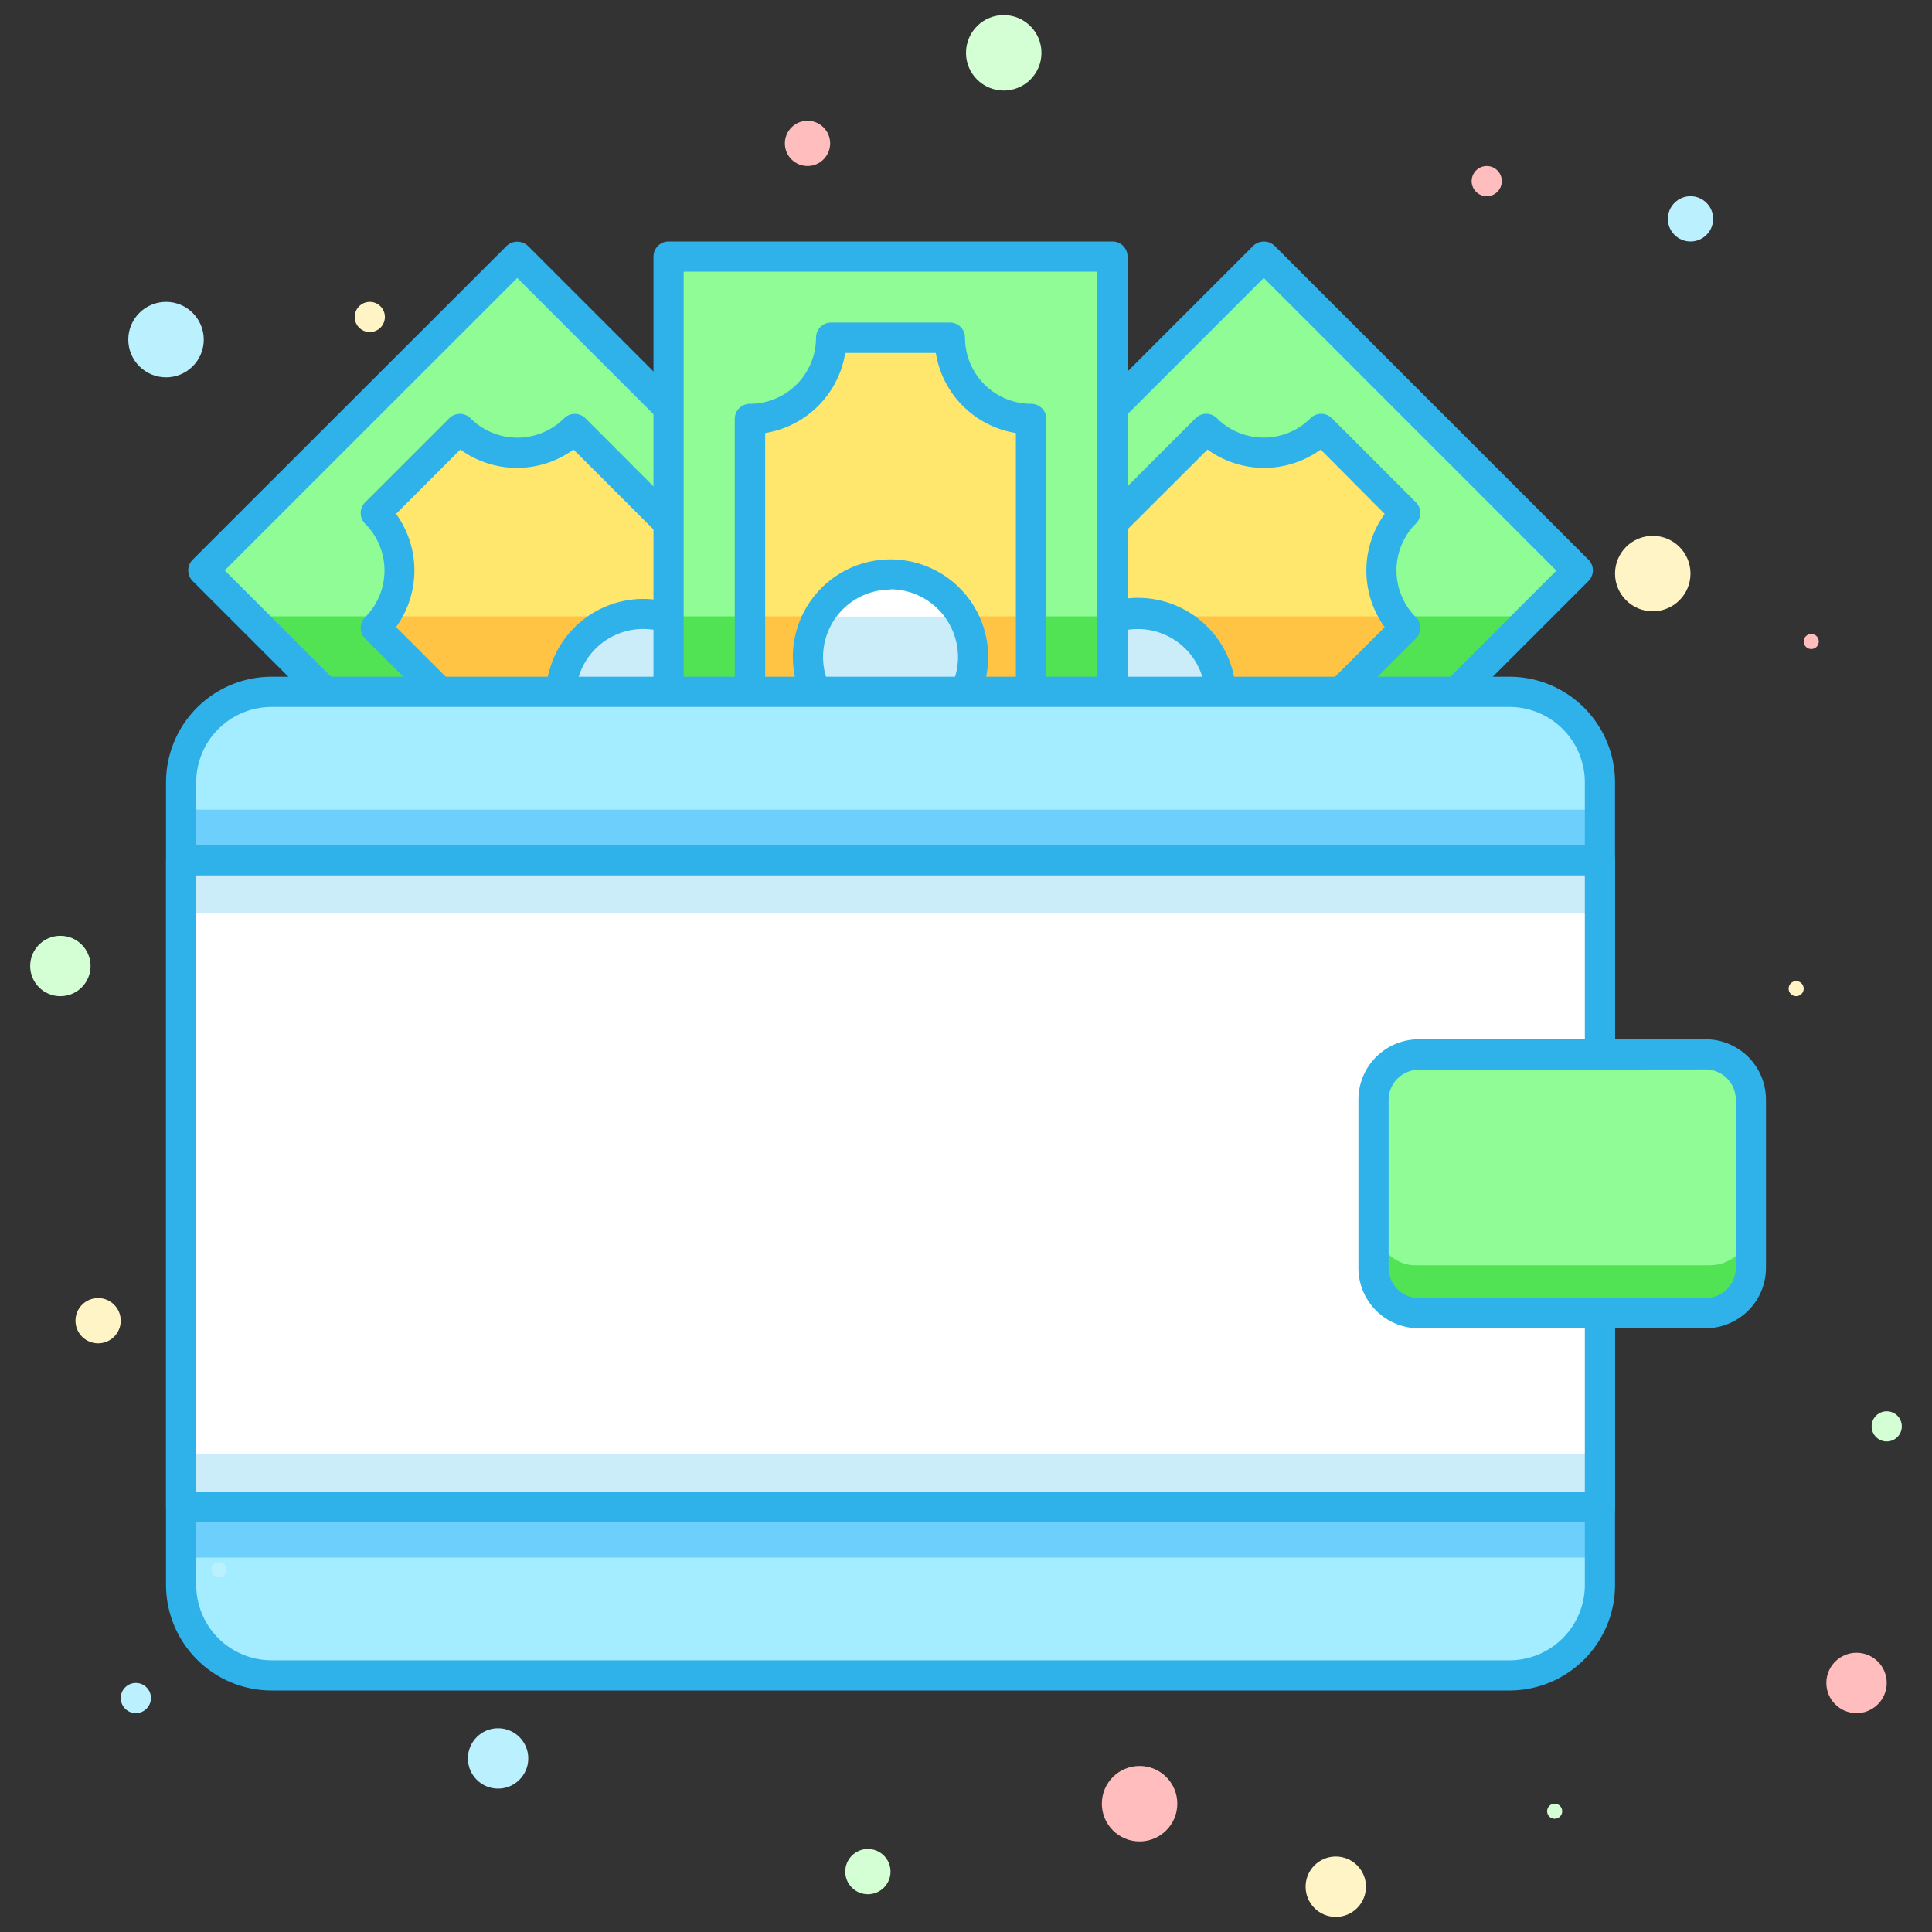 <?xml version="1.0" encoding="utf-8"?>
<svg width="800px" height="800px" viewBox="0 0 256 256" xmlns="http://www.w3.org/2000/svg">
<rect x="0" y="0" width="256" height="256" fill="#333333" stroke="none"/>
<defs>
<style>.cls-1{fill:#90fc95;}.cls-2{fill:#52e355;}.cls-3{fill:#2fb1ea;}.cls-4{fill:#ffe76e;}.cls-5{fill:#ffc444;}.cls-6{fill:#cbecf9;}.cls-7{fill:#ffffff;}.cls-8{fill:#a4ecff;}.cls-9{fill:#6dd0fc;}.cls-10{fill:#d4ffd4;}.cls-11{fill:#ffbdbd;}.cls-12{fill:#bbf1ff;}.cls-13{fill:#fff4c5;}</style>
</defs>
<title>business economic finance interprise company wallet</title>
<g id="Layer_2" data-name="Layer 2">
<rect class="cls-1" x="32.22" y="62.88" width="106.05" height="58.82" transform="translate(90.23 -33.24) rotate(45)"/>
<path class="cls-2" d="M143.53,109,116.21,81.67H36a22.08,22.08,0,0,0-2.79.18l68.73,68.73Z"/>
<path class="cls-3" d="M101.94,152.58a2,2,0,0,1-1.41-.59l-75-75a2,2,0,0,1,0-2.83L67.13,32.59a2.06,2.06,0,0,1,2.83,0l75,75a2,2,0,0,1,0,2.83L103.35,152A2,2,0,0,1,101.94,152.58Zm-72.16-77,72.16,72.16L140.7,109,68.54,36.83Z"/>
<path class="cls-4" d="M120.68,116.6l-11.13,11.13a10.77,10.77,0,0,0-15.23,0L49.8,83.21A10.77,10.77,0,0,0,49.8,68L60.93,56.85a10.77,10.77,0,0,0,15.23,0l44.52,44.52A10.77,10.77,0,0,0,120.68,116.6Z"/>
<path class="cls-5" d="M94.32,127.73a10.77,10.77,0,0,1,15.23,0l11.13-11.13a10.77,10.77,0,0,1,0-15.23L101,81.67H51.07a10.8,10.8,0,0,1-1.27,1.54Z"/>
<path class="cls-3" d="M109.55,129.73h0a2,2,0,0,1-1.41-.59,8.77,8.77,0,0,0-12.4,0,2.06,2.06,0,0,1-2.83,0L48.38,84.62a2,2,0,0,1,0-2.83,8.77,8.77,0,0,0,0-12.4,2,2,0,0,1,0-2.83L59.52,55.43a2,2,0,0,1,2.83,0,8.78,8.78,0,0,0,12.4,0,2,2,0,0,1,2.83,0L122.1,100a2,2,0,0,1,0,2.83,8.77,8.77,0,0,0,0,12.4,2,2,0,0,1,0,2.83L111,129.15A2,2,0,0,1,109.55,129.73Zm-7.62-7.16a12.67,12.67,0,0,1,7.51,2.44l8.52-8.52a12.79,12.79,0,0,1,0-15L76,59.57a12.8,12.8,0,0,1-15,0l-8.52,8.52a12.79,12.79,0,0,1,0,15L94.43,125A12.67,12.67,0,0,1,101.94,122.58Z"/>
<circle class="cls-6" cx="85.24" cy="92.29" r="10.94" transform="translate(-40.29 87.31) rotate(-45)"/>
<path class="cls-3" d="M85.24,105.22a12.93,12.93,0,1,1,9.15-3.78h0A12.9,12.9,0,0,1,85.24,105.22Zm0-21.88a8.94,8.94,0,1,0,6.32,15.26h0a8.94,8.94,0,0,0-6.32-15.26ZM93,100h0Z"/>
<rect class="cls-1" x="97.74" y="62.88" width="106.05" height="58.82" transform="translate(322.62 50.95) rotate(135)"/>
<path class="cls-2" d="M134.06,150.58l68.73-68.73a22.08,22.08,0,0,0-2.79-.18H119.79L92.47,109Z"/>
<path class="cls-3" d="M134.06,152.58a2,2,0,0,1-1.41-.59L91.06,110.4a2,2,0,0,1,0-2.83l75-75a2.06,2.06,0,0,1,2.83,0l41.59,41.59a2,2,0,0,1,0,2.83l-75,75A2,2,0,0,1,134.06,152.58ZM95.3,109l38.77,38.77,72.16-72.16L167.46,36.83Z"/>
<path class="cls-4" d="M115.32,116.6l11.13,11.13a10.77,10.77,0,0,1,15.23,0L186.2,83.21a10.77,10.77,0,0,1,0-15.23L175.07,56.85a10.77,10.77,0,0,1-15.23,0l-44.52,44.52A10.77,10.77,0,0,1,115.32,116.6Z"/>
<path class="cls-5" d="M115.32,116.6l11.13,11.13a10.77,10.77,0,0,1,15.23,0L186.2,83.21a10.8,10.8,0,0,1-1.27-1.54H135l-19.7,19.7A10.77,10.77,0,0,1,115.32,116.6Z"/>
<path class="cls-3" d="M141.68,129.73h0a2,2,0,0,1-1.41-.59,8.77,8.77,0,0,0-12.4,0,2.06,2.06,0,0,1-2.83,0L113.9,118a2,2,0,0,1,0-2.83,8.77,8.77,0,0,0,0-12.4,2,2,0,0,1,0-2.83l44.52-44.52a2,2,0,0,1,2.83,0,8.78,8.78,0,0,0,12.4,0,2,2,0,0,1,2.83,0l11.13,11.13a2,2,0,0,1,0,2.83,8.77,8.77,0,0,0,0,12.4,2,2,0,0,1,0,2.83l-44.52,44.52A2,2,0,0,1,141.68,129.73ZM118,116.49l8.52,8.52a12.78,12.78,0,0,1,15,0L183.48,83.1a12.79,12.79,0,0,1,0-15L175,59.57a12.8,12.8,0,0,1-15,0L118,101.48a12.79,12.79,0,0,1,0,15Z"/>
<circle class="cls-6" cx="150.76" cy="92.29" r="10.94" transform="translate(-21.1 133.63) rotate(-45)"/>
<path class="cls-3" d="M150.76,105.22a12.9,12.9,0,0,1-9.15-3.78h0a13,13,0,1,1,9.15,3.78Zm-6.32-6.61a8.94,8.94,0,1,0,0-12.64,9,9,0,0,0,0,12.64Z"/>
<rect class="cls-1" x="64.98" y="57.61" width="106.05" height="58.82" transform="translate(205.02 -30.98) rotate(90)"/>
<rect class="cls-2" x="88.59" y="81.67" width="58.82" height="58.38"/>
<path class="cls-3" d="M147.41,142H88.59a2,2,0,0,1-2-2V34a2,2,0,0,1,2-2h58.82a2,2,0,0,1,2,2V140A2,2,0,0,1,147.41,142Zm-56.82-4h54.82V36H90.59Z"/>
<path class="cls-4" d="M125.87,129.28H110.13a10.77,10.77,0,0,0-10.77-10.77v-63a10.77,10.77,0,0,0,10.77-10.77h15.74a10.77,10.77,0,0,0,10.77,10.77v63A10.77,10.77,0,0,0,125.87,129.28Z"/>
<path class="cls-5" d="M110.13,129.28h15.74a10.77,10.77,0,0,1,10.77-10.77V81.67H99.36v36.84A10.77,10.77,0,0,1,110.13,129.28Z"/>
<path class="cls-3" d="M125.87,131.28H110.13a2,2,0,0,1-2-2,8.78,8.78,0,0,0-8.77-8.77,2,2,0,0,1-2-2v-63a2,2,0,0,1,2-2,8.78,8.78,0,0,0,8.77-8.77,2,2,0,0,1,2-2h15.74a2,2,0,0,1,2,2,8.78,8.78,0,0,0,8.77,8.77,2,2,0,0,1,2,2v63a2,2,0,0,1-2,2,8.78,8.78,0,0,0-8.77,8.77A2,2,0,0,1,125.87,131.28Zm-13.9-4H124a12.8,12.8,0,0,1,10.61-10.61V57.38A12.8,12.8,0,0,1,124,46.77H112a12.8,12.8,0,0,1-10.61,10.61v59.28A12.8,12.8,0,0,1,112,127.28Z"/>
<circle class="cls-7" cx="118" cy="87.02" r="10.94"/>
<path class="cls-6" d="M118,98a10.93,10.93,0,0,0,9.53-16.3H108.47A10.93,10.93,0,0,0,118,98Z"/>
<path class="cls-3" d="M118,100A12.94,12.94,0,1,1,130.94,87,13,13,0,0,1,118,100Zm0-21.88A8.94,8.94,0,1,0,126.94,87,9,9,0,0,0,118,78.08Z"/>
<rect class="cls-8" x="24" y="91.67" width="188" height="130.33" rx="12" ry="12"/>
<rect class="cls-9" x="24" y="107.28" width="188" height="99.11"/>
<path class="cls-3" d="M200,224H36a14,14,0,0,1-14-14V103.67a14,14,0,0,1,14-14H200a14,14,0,0,1,14,14V210A14,14,0,0,1,200,224ZM36,93.67a10,10,0,0,0-10,10V210a10,10,0,0,0,10,10H200a10,10,0,0,0,10-10V103.67a10,10,0,0,0-10-10Z"/>
<rect class="cls-6" x="24" y="114" width="188" height="85.67"/>
<rect class="cls-7" x="24" y="121.05" width="188" height="71.56"/>
<path class="cls-3" d="M212,201.67H24a2,2,0,0,1-2-2V114a2,2,0,0,1,2-2H212a2,2,0,0,1,2,2v85.67A2,2,0,0,1,212,201.67Zm-186-4H210V116H26Z"/>
<rect class="cls-2" x="182.04" y="139.71" width="49.96" height="34.25" rx="6" ry="6"/>
<rect class="cls-1" x="182.04" y="139.71" width="49.96" height="27.94" rx="5.42" ry="5.42"/>
<path class="cls-3" d="M226,176H188a8,8,0,0,1-8-8V145.71a8,8,0,0,1,8-8h38a8,8,0,0,1,8,8V168A8,8,0,0,1,226,176Zm-38-34.25a4,4,0,0,0-4,4V168a4,4,0,0,0,4,4h38a4,4,0,0,0,4-4V145.71a4,4,0,0,0-4-4Z"/>
<circle class="cls-10" cx="133" cy="7" r="5"/>
<circle class="cls-10" cx="8" cy="128" r="4"/>
<circle class="cls-10" cx="115" cy="248" r="3"/>
<circle class="cls-10" cx="250" cy="189" r="2"/>
<circle class="cls-10" cx="206" cy="240" r="1"/>
<circle class="cls-11" cx="151" cy="239" r="5"/>
<circle class="cls-11" cx="246" cy="223" r="4"/>
<circle class="cls-11" cx="107" cy="19" r="3"/>
<circle class="cls-11" cx="197" cy="24" r="2"/>
<circle class="cls-11" cx="240" cy="85" r="1"/>
<circle class="cls-12" cx="22" cy="45" r="5"/>
<circle class="cls-12" cx="66" cy="233" r="4"/>
<circle class="cls-12" cx="224" cy="29" r="3"/>
<circle class="cls-12" cx="18" cy="225" r="2"/>
<circle class="cls-12" cx="29" cy="208" r="1"/>
<circle class="cls-13" cx="219" cy="76" r="5"/>
<circle class="cls-13" cx="177" cy="250" r="4"/>
<circle class="cls-13" cx="13" cy="175" r="3"/>
<circle class="cls-13" cx="49" cy="42" r="2"/>
<circle class="cls-13" cx="238" cy="131" r="1"/>
</g>
</svg>